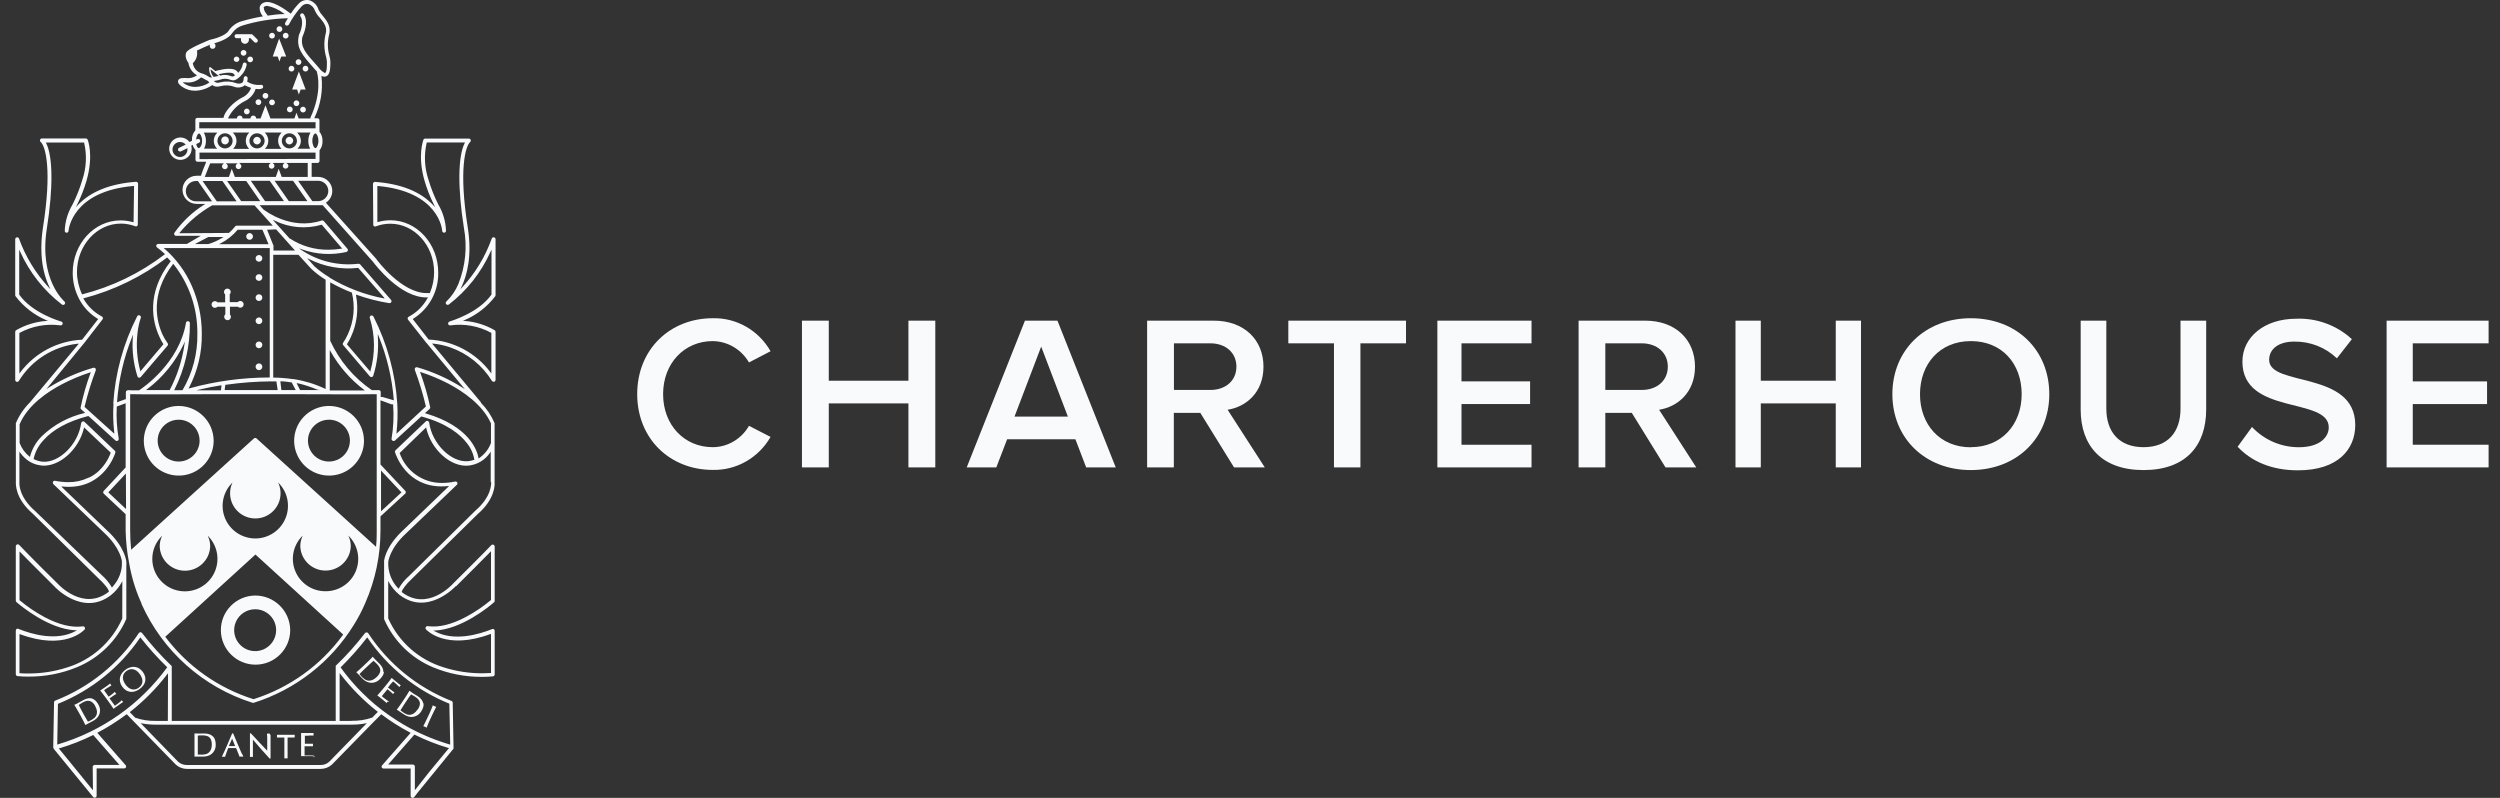 <svg width="141" height="45" viewBox="0 0 141 45" fill="none" xmlns="http://www.w3.org/2000/svg">
<rect x="0" y="0" width="141" height="45" fill="#333333" stroke="none"/>
<g clip-path="url(#clip0_31_19227)">
<path d="M35.938 22.231C35.938 19.686 37.801 17.948 40.2 17.948C41.537 17.915 42.785 18.628 43.46 19.809L42.243 20.442C41.813 19.705 41.039 19.249 40.2 19.238C38.592 19.238 37.399 20.493 37.399 22.231C37.399 23.97 38.592 25.221 40.2 25.221C41.041 25.217 41.817 24.759 42.243 24.017L43.46 24.642C42.783 25.821 41.536 26.533 40.2 26.503C37.801 26.503 35.938 24.765 35.938 22.223" fill="#F8FAFC"/>
<path d="M51.235 26.361V22.752H46.743V26.361H45.23V18.085H46.743V21.473H51.235V18.085H52.751V26.361H51.235Z" fill="#F8FAFC"/>
<path d="M58.723 19.549L57.218 23.497H60.229L58.723 19.549ZM61.261 26.363L60.652 24.773H56.803L56.191 26.363H54.522L57.807 18.085H59.64L62.928 26.363H61.261Z" fill="#F8FAFC"/>
<path d="M69.734 20.68C69.734 19.885 69.118 19.364 68.268 19.364H66.21V21.993H68.268C69.118 21.993 69.734 21.473 69.734 20.68ZM69.601 26.363L67.696 23.284H66.204V26.363H64.698V18.085H68.456C70.153 18.085 71.26 19.151 71.26 20.68C71.26 22.156 70.257 22.951 69.237 23.11L71.335 26.363H69.601Z" fill="#F8FAFC"/>
<path d="M75.236 26.361V19.364H72.662V18.085H79.299V19.364H76.728V26.361H75.236Z" fill="#F8FAFC"/>
<path d="M81.068 26.361V18.085H86.378V19.364H82.428V21.509H86.297V22.788H82.428V25.084H86.378V26.361H81.068Z" fill="#F8FAFC"/>
<path d="M94.065 20.68C94.065 19.885 93.446 19.364 92.599 19.364H90.54V21.993H92.599C93.446 21.993 94.065 21.473 94.065 20.68ZM93.935 26.363L92.032 23.284H90.54V26.363H89.033V18.085H92.793C94.49 18.085 95.598 19.151 95.598 20.68C95.598 22.156 94.594 22.951 93.573 23.11L95.67 26.363H93.935Z" fill="#F8FAFC"/>
<path d="M103.537 26.361V22.752H99.309V26.361H97.882V18.085H99.309V21.473H103.537V18.085H104.961V26.361H103.537Z" fill="#F8FAFC"/>
<path d="M111.155 17.948C108.559 17.948 106.73 19.762 106.73 22.231C106.73 24.701 108.559 26.512 111.155 26.512C113.751 26.512 115.58 24.701 115.58 22.231C115.58 19.762 113.765 17.948 111.155 17.948ZM111.155 25.227C109.405 25.227 108.288 23.936 108.288 22.237C108.288 20.537 109.39 19.238 111.155 19.238C112.92 19.238 114.022 20.518 114.022 22.231C114.022 23.945 112.89 25.221 111.155 25.221V25.227Z" fill="#F8FAFC"/>
<path d="M117.35 23.099V18.085H118.797V23.049C118.797 24.364 119.523 25.221 120.896 25.221C122.27 25.221 122.981 24.364 122.981 23.049V18.085H124.429V23.088C124.429 25.146 123.265 26.512 120.896 26.512C118.527 26.512 117.35 25.134 117.35 23.099Z" fill="#F8FAFC"/>
<path d="M126.199 25.202L127.012 24.082C127.695 24.811 128.652 25.225 129.654 25.224C130.855 25.224 131.342 24.639 131.342 24.104C131.342 22.368 126.472 23.446 126.472 20.395C126.472 19.031 127.688 17.976 129.513 17.976C130.67 17.931 131.796 18.346 132.645 19.129L131.801 20.21C131.154 19.589 130.285 19.25 129.387 19.266C128.523 19.266 127.98 19.675 127.98 20.297C127.98 21.834 132.836 20.879 132.836 23.97C132.836 25.347 131.86 26.526 129.606 26.526C128.067 26.526 126.953 25.991 126.216 25.21" fill="#F8FAFC"/>
<path d="M134.605 18.085V26.361H140.357V25.084H136.08V22.788H140.27V21.509H136.08V19.364H140.357V18.085H134.605Z" fill="#F8FAFC"/>
<path d="M12.695 8.144C12.638 8.145 12.583 8.123 12.543 8.083C12.502 8.044 12.48 7.989 12.48 7.933C12.47 7.851 12.509 7.771 12.579 7.727C12.649 7.683 12.738 7.683 12.808 7.727C12.878 7.771 12.916 7.851 12.907 7.933C12.907 8.05 12.812 8.144 12.695 8.144ZM14.496 8.144C14.379 8.144 14.284 8.05 14.284 7.933C14.284 7.815 14.379 7.72 14.496 7.718C14.614 7.72 14.71 7.815 14.711 7.933C14.71 8.05 14.614 8.144 14.496 8.144ZM16.32 8.144C16.203 8.144 16.108 8.05 16.108 7.933C16.108 7.815 16.203 7.72 16.32 7.718C16.438 7.72 16.534 7.815 16.535 7.933C16.534 8.05 16.438 8.144 16.32 8.144ZM15.574 35.537C15.577 36.016 15.289 36.448 14.847 36.633C14.404 36.817 13.893 36.717 13.554 36.379C13.214 36.041 13.113 35.532 13.296 35.09C13.48 34.649 13.913 34.361 14.393 34.362C15.044 34.362 15.573 34.888 15.574 35.537ZM14.393 33.588C13.316 33.599 12.45 34.476 12.457 35.55C12.465 36.624 13.342 37.49 14.419 37.487C15.496 37.483 16.368 36.611 16.368 35.537C16.357 34.458 15.476 33.588 14.393 33.588ZM12.256 17.299H12.709V17.727C12.667 17.763 12.644 17.815 12.645 17.869C12.645 17.974 12.73 18.059 12.835 18.059C12.939 18.059 13.024 17.974 13.024 17.869C13.025 17.819 13.004 17.771 12.969 17.736V17.299H13.415C13.451 17.334 13.499 17.355 13.55 17.354C13.638 17.355 13.715 17.296 13.736 17.21C13.757 17.125 13.717 17.037 13.638 16.996C13.56 16.956 13.464 16.975 13.407 17.042H12.957V16.6C12.993 16.564 13.013 16.516 13.013 16.466C13.013 16.379 12.954 16.303 12.869 16.282C12.784 16.261 12.695 16.301 12.655 16.378C12.614 16.455 12.632 16.55 12.698 16.608V17.051H12.265C12.229 17.009 12.177 16.984 12.122 16.984C12.017 16.984 11.932 17.069 11.932 17.173C11.932 17.278 12.017 17.363 12.122 17.363C12.173 17.362 12.222 17.342 12.259 17.307L12.256 17.299ZM14.605 20.496C14.5 20.496 14.415 20.581 14.415 20.685C14.415 20.79 14.5 20.875 14.605 20.875C14.71 20.875 14.795 20.79 14.795 20.685C14.795 20.635 14.775 20.587 14.739 20.551C14.704 20.516 14.656 20.496 14.605 20.496ZM14.605 19.262C14.5 19.262 14.415 19.347 14.415 19.451C14.415 19.556 14.5 19.641 14.605 19.641C14.71 19.641 14.795 19.556 14.795 19.451C14.796 19.401 14.776 19.352 14.74 19.317C14.705 19.281 14.656 19.261 14.605 19.262ZM14.605 17.903C14.5 17.903 14.415 17.988 14.415 18.092C14.415 18.197 14.5 18.282 14.605 18.282C14.71 18.282 14.795 18.197 14.795 18.092C14.796 18.042 14.776 17.993 14.74 17.958C14.705 17.922 14.656 17.902 14.605 17.903ZM14.605 16.597C14.5 16.597 14.415 16.682 14.415 16.786C14.415 16.891 14.5 16.976 14.605 16.976C14.71 16.976 14.795 16.891 14.795 16.786C14.796 16.736 14.776 16.687 14.74 16.651C14.705 16.616 14.656 16.596 14.605 16.597ZM14.605 15.463C14.5 15.463 14.415 15.548 14.415 15.653C14.415 15.757 14.5 15.842 14.605 15.842C14.71 15.842 14.795 15.757 14.795 15.653C14.796 15.602 14.776 15.554 14.74 15.518C14.705 15.482 14.656 15.463 14.605 15.463ZM14.077 13.146C13.973 13.146 13.887 13.231 13.887 13.336C13.887 13.44 13.973 13.525 14.077 13.525C14.182 13.525 14.267 13.44 14.267 13.336C14.267 13.231 14.182 13.146 14.077 13.146ZM14.605 14.383C14.5 14.383 14.415 14.467 14.415 14.572C14.415 14.677 14.5 14.761 14.605 14.761C14.71 14.761 14.795 14.677 14.795 14.572C14.796 14.522 14.776 14.473 14.74 14.437C14.705 14.402 14.656 14.382 14.605 14.383ZM19.736 24.849C19.737 25.326 19.449 25.758 19.007 25.942C18.564 26.125 18.055 26.025 17.715 25.687C17.376 25.35 17.274 24.842 17.457 24.4C17.641 23.959 18.073 23.671 18.552 23.671C18.865 23.67 19.166 23.793 19.388 24.014C19.61 24.234 19.735 24.534 19.736 24.846V24.849ZM18.552 22.896C17.755 22.9 17.039 23.382 16.737 24.117C16.436 24.853 16.609 25.697 17.176 26.256C17.742 26.815 18.591 26.978 19.325 26.669C20.06 26.36 20.535 25.64 20.529 24.846C20.518 23.765 19.636 22.895 18.552 22.896ZM11.259 24.846C11.261 25.324 10.974 25.756 10.532 25.941C10.09 26.125 9.579 26.026 9.24 25.688C8.9 25.351 8.797 24.843 8.98 24.401C9.163 23.959 9.595 23.671 10.075 23.671C10.726 23.671 11.255 24.196 11.256 24.846H11.259ZM10.075 22.896C9.278 22.899 8.561 23.38 8.258 24.116C7.956 24.851 8.129 25.696 8.695 26.255C9.262 26.814 10.11 26.978 10.845 26.669C11.58 26.361 12.055 25.641 12.05 24.846C12.037 23.767 11.157 22.898 10.075 22.896ZM16.837 3.34C16.747 3.34 16.675 3.413 16.675 3.502C16.675 3.591 16.747 3.663 16.837 3.663C16.926 3.663 16.999 3.591 16.999 3.502C16.999 3.413 16.926 3.34 16.837 3.34ZM17.208 3.711C17.128 3.721 17.068 3.79 17.068 3.871C17.068 3.952 17.128 4.02 17.208 4.031C17.271 4.039 17.332 4.011 17.366 3.958C17.4 3.905 17.4 3.837 17.366 3.784C17.332 3.731 17.271 3.703 17.208 3.711ZM16.477 5.05H16.756L16.854 5.329L16.96 5.05H17.239L16.856 4.037L16.477 5.05ZM16.44 3.711C16.351 3.711 16.278 3.783 16.278 3.872C16.278 3.961 16.351 4.034 16.44 4.034C16.53 4.034 16.602 3.961 16.602 3.872C16.602 3.783 16.53 3.711 16.44 3.711ZM16.72 5.66C16.654 5.66 16.595 5.7 16.57 5.761C16.545 5.821 16.559 5.891 16.606 5.937C16.653 5.983 16.723 5.996 16.784 5.97C16.844 5.944 16.883 5.885 16.882 5.819C16.88 5.731 16.808 5.66 16.72 5.66ZM14.971 5.242C14.882 5.242 14.809 5.315 14.809 5.404C14.809 5.493 14.882 5.566 14.971 5.566C15.061 5.566 15.133 5.493 15.133 5.404C15.133 5.315 15.061 5.242 14.971 5.242ZM15.343 5.613C15.253 5.613 15.181 5.685 15.181 5.774C15.181 5.864 15.253 5.936 15.343 5.936C15.432 5.936 15.505 5.864 15.505 5.774C15.505 5.685 15.432 5.613 15.343 5.613ZM16.113 1.85C16.048 1.85 15.989 1.89 15.964 1.951C15.939 2.011 15.953 2.081 16 2.127C16.047 2.173 16.117 2.186 16.177 2.16C16.238 2.134 16.277 2.075 16.276 2.009C16.274 1.921 16.202 1.85 16.113 1.85ZM15.739 1.48C15.659 1.491 15.598 1.559 15.598 1.64C15.598 1.721 15.659 1.79 15.739 1.8C15.802 1.808 15.863 1.78 15.897 1.727C15.931 1.674 15.931 1.606 15.897 1.553C15.863 1.5 15.802 1.472 15.739 1.48ZM15.343 1.85C15.277 1.85 15.218 1.89 15.193 1.951C15.168 2.011 15.182 2.081 15.229 2.127C15.276 2.173 15.346 2.186 15.407 2.16C15.467 2.134 15.506 2.075 15.505 2.009C15.503 1.921 15.431 1.85 15.343 1.85ZM14.575 5.602C14.485 5.602 14.412 5.674 14.412 5.763C14.412 5.852 14.485 5.925 14.575 5.925C14.664 5.925 14.736 5.852 14.736 5.763C14.736 5.674 14.664 5.602 14.575 5.602ZM15.382 3.19H15.661L15.759 3.468L15.862 3.19H16.141L15.742 2.176L15.382 3.19ZM13.34 3.19C13.252 3.191 13.181 3.263 13.181 3.351C13.191 3.432 13.26 3.492 13.341 3.492C13.423 3.492 13.491 3.432 13.502 3.351C13.502 3.262 13.43 3.19 13.34 3.19ZM13.737 2.82C13.647 2.82 13.575 2.892 13.575 2.981C13.575 3.07 13.647 3.143 13.737 3.143C13.826 3.143 13.899 3.07 13.899 2.981C13.899 2.892 13.826 2.82 13.737 2.82ZM14.111 3.19C14.021 3.19 13.949 3.262 13.949 3.351C13.949 3.441 14.021 3.513 14.111 3.513C14.2 3.513 14.273 3.441 14.273 3.351C14.273 3.262 14.2 3.19 14.111 3.19ZM13.362 1.928C13.318 1.921 13.273 1.941 13.248 1.979C13.224 2.017 13.224 2.065 13.248 2.103C13.273 2.141 13.318 2.161 13.362 2.154H13.591V2.187C13.589 2.208 13.589 2.228 13.591 2.249C13.591 2.372 13.691 2.471 13.815 2.471C13.938 2.471 14.038 2.372 14.038 2.249C14.041 2.228 14.041 2.208 14.038 2.187V2.154H14.122L14.345 2.377C14.368 2.396 14.397 2.407 14.427 2.407C14.456 2.408 14.485 2.397 14.508 2.377C14.529 2.355 14.541 2.326 14.541 2.296C14.541 2.266 14.529 2.237 14.508 2.215L14.251 1.962C14.23 1.94 14.2 1.927 14.169 1.928H13.362ZM24.074 41.018V41.035H24.057C24.005 41.005 23.951 40.98 23.895 40.96H23.878V40.946C23.912 40.876 23.948 40.807 23.984 40.737C24.021 40.667 24.054 40.595 24.088 40.52L24.222 40.241L24.317 40.021C24.347 39.949 24.375 39.874 24.406 39.798V39.782H24.42L24.459 39.807C24.483 39.823 24.509 39.835 24.537 39.843L24.582 39.857H24.599V39.874L24.49 40.088C24.456 40.158 24.42 40.23 24.386 40.305L24.255 40.584C24.222 40.659 24.188 40.731 24.157 40.804C24.127 40.876 24.099 40.951 24.071 41.021L24.074 41.018ZM23.546 40.018C23.493 40.104 23.424 40.178 23.342 40.236C23.28 40.277 23.209 40.303 23.135 40.314C23.069 40.321 23.002 40.312 22.94 40.289C22.838 40.246 22.744 40.189 22.66 40.119C22.635 40.101 22.61 40.081 22.588 40.06C22.652 39.952 22.719 39.843 22.792 39.734L22.968 39.47L23.079 39.306C23.113 39.255 23.149 39.208 23.183 39.166L23.286 39.219L23.42 39.3C23.479 39.339 23.533 39.383 23.582 39.434C23.623 39.479 23.653 39.532 23.671 39.59C23.688 39.652 23.688 39.717 23.671 39.779C23.65 39.865 23.612 39.946 23.56 40.018H23.546ZM23.87 39.67C23.855 39.593 23.822 39.521 23.775 39.459C23.715 39.381 23.642 39.315 23.56 39.264L23.44 39.191C23.358 39.145 23.28 39.094 23.205 39.038L23.09 38.957L22.968 39.163C22.926 39.23 22.884 39.297 22.836 39.367L22.66 39.631C22.616 39.701 22.568 39.768 22.523 39.829C22.479 39.89 22.431 39.957 22.384 40.018V40.032L22.49 40.096L22.593 40.166L22.697 40.236L22.8 40.305C22.866 40.349 22.939 40.383 23.015 40.406C23.096 40.432 23.181 40.443 23.266 40.436C23.356 40.426 23.443 40.398 23.521 40.353C23.616 40.296 23.696 40.218 23.755 40.124C23.805 40.051 23.844 39.97 23.87 39.885C23.892 39.812 23.898 39.735 23.887 39.659L23.87 39.67ZM21.864 39.567L21.845 39.59C21.835 39.601 21.827 39.613 21.82 39.626V39.645H21.803L21.677 39.539L21.415 39.325L21.281 39.222L21.44 39.044L21.596 38.86L21.797 38.615L21.948 38.425L22.091 38.233L22.216 38.342C22.297 38.411 22.387 38.487 22.473 38.551L22.605 38.651H22.621H22.607C22.593 38.662 22.58 38.674 22.568 38.687L22.538 38.732V38.748H22.523L22.445 38.673L22.367 38.601L22.28 38.52L22.172 38.431L22.105 38.503L22.023 38.595C21.996 38.634 21.965 38.67 21.937 38.707C21.909 38.743 21.895 38.76 21.881 38.776L21.984 38.857L22.079 38.929L22.16 38.988L22.23 39.038H22.247V39.052L22.208 39.091C22.196 39.105 22.186 39.12 22.177 39.136V39.152L22.096 39.074L21.998 38.991L21.906 38.913L21.848 38.865V38.882L21.817 38.918L21.7 39.06L21.588 39.197L21.535 39.267L21.624 39.339L21.733 39.425L21.836 39.5L21.926 39.553H21.948L21.929 39.567L21.909 39.584L21.864 39.567ZM21.236 38.191C21.165 38.263 21.08 38.319 20.987 38.359C20.918 38.384 20.843 38.395 20.77 38.389C20.702 38.382 20.638 38.358 20.582 38.32C20.488 38.257 20.404 38.18 20.334 38.091C20.313 38.068 20.295 38.042 20.278 38.016C20.364 37.924 20.454 37.832 20.557 37.738L20.789 37.52L20.934 37.384L21.066 37.27C21.097 37.294 21.127 37.32 21.155 37.348C21.194 37.382 21.232 37.418 21.267 37.456C21.316 37.505 21.359 37.561 21.395 37.621C21.427 37.673 21.445 37.732 21.448 37.793C21.45 37.858 21.435 37.922 21.406 37.98C21.365 38.057 21.31 38.127 21.244 38.186L21.236 38.191ZM21.621 37.907C21.625 37.829 21.61 37.75 21.577 37.679C21.536 37.591 21.48 37.511 21.412 37.442C21.381 37.409 21.345 37.376 21.311 37.345C21.243 37.282 21.177 37.215 21.116 37.144L21.024 37.038L20.856 37.211C20.803 37.267 20.744 37.323 20.686 37.378L20.454 37.598L20.275 37.763L20.096 37.916C20.127 37.944 20.158 37.971 20.186 38.002L20.272 38.091L20.356 38.183L20.443 38.275C20.497 38.331 20.559 38.38 20.627 38.42C20.699 38.464 20.78 38.492 20.864 38.503C20.958 38.518 21.054 38.511 21.144 38.481C21.249 38.446 21.345 38.387 21.423 38.309C21.488 38.248 21.543 38.179 21.588 38.102C21.628 38.037 21.651 37.962 21.655 37.885L21.621 37.907ZM7.818 38.793C7.763 38.83 7.701 38.859 7.637 38.877C7.573 38.891 7.507 38.891 7.444 38.877C7.375 38.861 7.311 38.832 7.254 38.79C7.183 38.737 7.122 38.672 7.072 38.598C7.019 38.527 6.978 38.447 6.952 38.361C6.931 38.294 6.925 38.222 6.936 38.153C6.944 38.09 6.967 38.029 7.003 37.977C7.043 37.923 7.091 37.875 7.145 37.835C7.201 37.797 7.264 37.769 7.329 37.752C7.392 37.736 7.457 37.736 7.519 37.752C7.588 37.767 7.653 37.796 7.709 37.838C7.851 37.947 7.957 38.096 8.011 38.267C8.032 38.334 8.039 38.405 8.03 38.476C8.02 38.538 7.996 38.598 7.961 38.651C7.921 38.706 7.873 38.754 7.818 38.793ZM7.857 37.704C7.784 37.657 7.701 37.627 7.614 37.615C7.526 37.603 7.437 37.61 7.352 37.635C7.257 37.661 7.168 37.705 7.089 37.763C7.009 37.818 6.938 37.885 6.88 37.963C6.828 38.034 6.791 38.114 6.771 38.2C6.751 38.285 6.751 38.374 6.771 38.459C6.792 38.554 6.833 38.644 6.891 38.723C6.948 38.804 7.019 38.874 7.1 38.929C7.174 38.976 7.257 39.006 7.343 39.019C7.431 39.031 7.521 39.023 7.606 38.996C7.699 38.967 7.786 38.924 7.866 38.868C7.946 38.813 8.017 38.745 8.075 38.668C8.129 38.599 8.167 38.519 8.187 38.434C8.205 38.348 8.205 38.26 8.187 38.175C8.164 38.079 8.122 37.989 8.064 37.91C8.008 37.829 7.937 37.759 7.854 37.704H7.857ZM6.902 39.534C6.906 39.542 6.911 39.549 6.916 39.556L6.947 39.59L6.81 39.684L6.531 39.882L6.396 39.982V39.968C6.352 39.901 6.307 39.837 6.265 39.771C6.223 39.704 6.176 39.64 6.126 39.576L5.938 39.317C5.891 39.25 5.841 39.186 5.793 39.124L5.645 38.938H5.659L5.799 38.846C5.888 38.788 5.983 38.718 6.078 38.654L6.209 38.551H6.223V38.568C6.23 38.584 6.238 38.6 6.248 38.615C6.259 38.629 6.271 38.642 6.285 38.654V38.668H6.268L6.176 38.726L6.086 38.782L5.986 38.846L5.869 38.927L5.924 39.008C5.944 39.038 5.966 39.072 5.994 39.108L6.078 39.222L6.131 39.294L6.237 39.216L6.332 39.144L6.408 39.08C6.431 39.063 6.454 39.044 6.475 39.024H6.489V39.041L6.517 39.088C6.527 39.103 6.539 39.116 6.553 39.127L6.567 39.141H6.55L6.455 39.2L6.346 39.272L6.248 39.342L6.187 39.383C6.188 39.39 6.188 39.397 6.187 39.403L6.215 39.442L6.324 39.59L6.427 39.732L6.48 39.804L6.575 39.734L6.687 39.651L6.788 39.57C6.814 39.548 6.839 39.525 6.863 39.5L6.88 39.481V39.503C6.879 39.512 6.879 39.52 6.88 39.528L6.902 39.534ZM5.371 39.832C5.423 39.917 5.456 40.012 5.469 40.11C5.476 40.184 5.467 40.258 5.441 40.328C5.415 40.389 5.376 40.444 5.327 40.489C5.242 40.56 5.148 40.619 5.047 40.665L4.958 40.701C4.894 40.595 4.827 40.483 4.765 40.369L4.612 40.091L4.52 39.915C4.494 39.86 4.467 39.81 4.444 39.759C4.472 39.737 4.506 39.718 4.542 39.693L4.676 39.615C4.738 39.58 4.803 39.553 4.872 39.534C4.93 39.52 4.991 39.52 5.05 39.534C5.113 39.551 5.171 39.581 5.221 39.623C5.287 39.683 5.341 39.755 5.38 39.835L5.371 39.832ZM5.215 39.4C5.141 39.375 5.061 39.369 4.983 39.383C4.885 39.399 4.79 39.432 4.704 39.481L4.581 39.551C4.502 39.599 4.421 39.644 4.338 39.684L4.21 39.745H4.196V39.759C4.237 39.829 4.279 39.896 4.318 39.965C4.358 40.035 4.399 40.102 4.439 40.174L4.592 40.453L4.704 40.667L4.807 40.876V40.89H4.821L4.93 40.829L5.039 40.77L5.151 40.712C5.188 40.695 5.225 40.675 5.26 40.653C5.33 40.617 5.394 40.57 5.45 40.514C5.58 40.393 5.651 40.221 5.642 40.044C5.635 39.934 5.602 39.827 5.547 39.732C5.505 39.654 5.452 39.583 5.391 39.52C5.336 39.465 5.269 39.424 5.196 39.4H5.215ZM17.764 42.625V42.645H17.745H17.577H17.169H16.999H16.982V42.628V42.394C16.982 42.316 16.982 42.235 16.982 42.154V41.834C16.982 41.754 16.982 41.673 16.982 41.595V41.358V41.341H16.999H17.166C17.277 41.347 17.388 41.347 17.499 41.341H17.664H17.683V41.358C17.681 41.376 17.681 41.393 17.683 41.411C17.68 41.428 17.68 41.446 17.683 41.464V41.483H17.664H17.555H17.451L17.337 41.495H17.194C17.194 41.528 17.194 41.561 17.194 41.592C17.194 41.623 17.194 41.67 17.194 41.715C17.194 41.759 17.194 41.809 17.194 41.856V41.946H17.326H17.446H17.546H17.633H17.652V41.962C17.651 41.981 17.651 41.999 17.652 42.018C17.651 42.036 17.651 42.053 17.652 42.071V42.09H17.616H17.502H17.373H17.178V42.113C17.176 42.129 17.176 42.146 17.178 42.163V42.344C17.178 42.416 17.178 42.475 17.178 42.519V42.608H17.435C17.479 42.608 17.521 42.608 17.563 42.608H17.666H17.689V42.631C17.689 42.631 17.689 42.648 17.689 42.656V42.684C17.687 42.699 17.687 42.713 17.689 42.728L17.764 42.625ZM16.611 41.572V41.595H16.588H16.502H16.398H16.292H16.22C16.22 41.717 16.22 41.843 16.22 41.965V42.283C16.22 42.363 16.22 42.447 16.22 42.525C16.22 42.603 16.22 42.681 16.22 42.756V42.773C16.159 42.767 16.099 42.767 16.038 42.773V42.756V42.525C16.038 42.444 16.038 42.363 16.038 42.283V41.965C16.038 41.843 16.038 41.717 16.038 41.595H15.94H15.834H15.731H15.644H15.622V41.572C15.624 41.554 15.624 41.535 15.622 41.517C15.624 41.499 15.624 41.481 15.622 41.464V41.444H15.639H15.882C16.032 41.444 16.208 41.444 16.362 41.444H16.602H16.622V41.464C16.62 41.482 16.62 41.501 16.622 41.52C16.62 41.537 16.62 41.555 16.622 41.572H16.611ZM15.239 41.444H15.259V41.467C15.259 41.495 15.259 41.533 15.259 41.589C15.259 41.645 15.259 41.701 15.259 41.762V41.943C15.259 42.001 15.259 42.051 15.259 42.085V42.327V42.606V42.784H15.209C15.066 42.62 14.912 42.45 14.751 42.277L14.264 41.715C14.264 41.742 14.264 41.779 14.264 41.818C14.264 41.856 14.264 41.951 14.264 42.054C14.264 42.082 14.264 42.113 14.264 42.152V42.272C14.264 42.313 14.264 42.355 14.264 42.4C14.264 42.444 14.264 42.483 14.264 42.519C14.264 42.556 14.264 42.589 14.264 42.617C14.264 42.645 14.264 42.661 14.264 42.672V42.692H14.245C14.202 42.686 14.159 42.686 14.117 42.692H14.097V42.672C14.097 42.672 14.097 42.636 14.097 42.606C14.097 42.575 14.097 42.531 14.097 42.486C14.097 42.441 14.097 42.389 14.097 42.336C14.097 42.283 14.097 42.227 14.097 42.171C14.097 42.115 14.097 42.063 14.097 42.013C14.097 41.962 14.097 41.915 14.097 41.873C14.097 41.754 14.097 41.653 14.097 41.567C14.097 41.481 14.097 41.419 14.097 41.377V41.361H14.15L14.396 41.623L14.653 41.901L14.896 42.157C14.96 42.227 15.019 42.288 15.072 42.338V42.121C15.072 41.996 15.072 41.868 15.072 41.742C15.072 41.617 15.072 41.503 15.058 41.397V41.377H15.102H15.161H15.217L15.239 41.444ZM13.262 42.077H12.91L13.091 41.659L13.262 42.077ZM13.65 42.531C13.625 42.475 13.597 42.408 13.563 42.336L13.463 42.102L13.354 41.848C13.318 41.762 13.281 41.678 13.248 41.595C13.214 41.511 13.181 41.433 13.15 41.364H13.094C12.999 41.581 12.902 41.801 12.815 42.015C12.728 42.23 12.622 42.444 12.522 42.659V42.684H12.547C12.591 42.678 12.636 42.678 12.681 42.684H12.695C12.712 42.628 12.734 42.556 12.767 42.469C12.801 42.383 12.835 42.294 12.871 42.191H13.315L13.365 42.31L13.418 42.444C13.439 42.489 13.455 42.531 13.469 42.569C13.485 42.611 13.496 42.645 13.505 42.672H13.552H13.653H13.7H13.728L13.714 42.648C13.714 42.62 13.678 42.575 13.653 42.519L13.65 42.531ZM11.946 41.996C11.948 42.091 11.931 42.186 11.896 42.274C11.867 42.343 11.823 42.404 11.768 42.453C11.716 42.495 11.654 42.525 11.589 42.539C11.478 42.563 11.364 42.57 11.251 42.558H11.156C11.156 42.433 11.156 42.305 11.156 42.177V41.859C11.156 41.792 11.156 41.728 11.156 41.662C11.156 41.595 11.156 41.542 11.156 41.489L11.276 41.475H11.43C11.5 41.474 11.571 41.483 11.639 41.5C11.698 41.513 11.754 41.54 11.801 41.578C11.849 41.621 11.886 41.676 11.907 41.737C11.935 41.821 11.949 41.91 11.946 41.999V41.996ZM12.011 41.539C11.956 41.481 11.888 41.438 11.812 41.414C11.723 41.382 11.628 41.367 11.533 41.369H11.39C11.297 41.375 11.204 41.375 11.111 41.369H10.969V41.386C10.969 41.467 10.969 41.547 10.969 41.625C10.969 41.703 10.969 41.781 10.969 41.865V42.182C10.969 42.263 10.969 42.347 10.969 42.425C10.969 42.503 10.969 42.581 10.969 42.656V42.672H11.094H11.471C11.551 42.672 11.63 42.661 11.706 42.639C11.788 42.616 11.865 42.578 11.932 42.525C12.002 42.468 12.06 42.397 12.1 42.316C12.147 42.217 12.17 42.108 12.167 41.999C12.169 41.91 12.156 41.822 12.131 41.737C12.11 41.663 12.072 41.595 12.019 41.539H12.011ZM25.275 18.265C25.279 18.293 25.295 18.317 25.318 18.334C25.341 18.35 25.37 18.356 25.398 18.351C26.195 18.241 27.007 18.39 27.713 18.775V21.061L27.671 21.008C26.845 19.898 25.562 19.216 24.177 19.151L23.28 17.995L23.303 17.978C24.199 17.419 24.736 16.431 24.716 15.377C24.716 13.748 23.507 12.422 22.021 12.422C21.783 12.422 21.546 12.456 21.317 12.522H21.283V12.503V10.489H21.308C24.738 10.799 24.939 12.932 24.939 13.021C24.942 13.079 24.99 13.124 25.048 13.124C25.077 13.123 25.105 13.111 25.125 13.09C25.145 13.069 25.155 13.041 25.154 13.012C25.136 12.493 24.988 11.987 24.724 11.539C24.495 11.089 24.308 10.618 24.166 10.133C23.94 9.462 23.905 8.742 24.065 8.053V8.036H26.224L26.207 8.072C25.825 8.827 25.808 10.617 26.166 12.862C26.362 13.921 26.253 15.014 25.853 16.015C25.698 16.386 25.469 16.721 25.18 17.001C25.157 17.019 25.142 17.045 25.139 17.074C25.136 17.102 25.145 17.131 25.163 17.154C25.201 17.2 25.268 17.209 25.317 17.173C26.338 16.387 27.147 15.36 27.671 14.185L27.721 14.079V16.611C26.99 17.655 25.437 18.101 25.356 18.134C25.3 18.151 25.266 18.208 25.277 18.265H25.275ZM26.219 21.95L26.079 21.86C25.287 21.36 24.427 20.973 23.526 20.713C23.486 20.703 23.444 20.716 23.417 20.746C23.389 20.776 23.381 20.82 23.395 20.858C23.646 21.533 23.855 22.223 24.021 22.924L22.364 24.459V24.392C22.424 23.85 22.438 23.304 22.406 22.76C22.296 21.05 21.839 19.381 21.063 17.853C21.035 17.8 20.972 17.777 20.918 17.8C20.862 17.823 20.836 17.887 20.859 17.942C21.158 18.91 21.169 19.944 20.892 20.919V20.966L19.571 19.424V19.407C19.658 19.272 19.735 19.13 19.8 18.983C20.135 18.257 20.233 17.443 20.08 16.658V16.616L20.122 16.63C20.717 16.841 21.33 16.997 21.954 17.098H21.971C22.014 17.098 22.053 17.072 22.071 17.033C22.089 16.993 22.082 16.947 22.054 16.914L20.314 14.912C20.287 14.884 20.247 14.87 20.208 14.876C19.089 15.007 17.959 14.738 17.021 14.115L16.856 14.001L17.046 14.071C17.848 14.353 18.713 14.401 19.541 14.21C19.577 14.199 19.607 14.171 19.619 14.135C19.63 14.099 19.622 14.06 19.596 14.032L18.264 12.47C18.234 12.436 18.187 12.423 18.144 12.436C16.412 13.021 14.915 11.857 14.901 11.843L14.873 11.829L14.642 11.573H18.2L21.032 14.759C21.186 14.965 22.574 16.775 24.049 16.775H24.135L24.113 16.814C23.871 17.262 23.5 17.628 23.049 17.864C23.019 17.879 22.998 17.907 22.993 17.939C22.985 17.97 22.992 18.003 23.012 18.028L24.04 19.329L24.06 19.348L26.219 21.95ZM27.691 23.924V24.985C27.562 25.334 27.327 25.633 27.017 25.84L26.987 25.86V25.823C26.914 25.42 26.481 24.044 24.009 23.317L23.965 23.303L24.227 23.066C24.255 23.042 24.269 23.005 24.264 22.969C24.124 22.306 23.938 21.655 23.705 21.019L23.688 20.972L23.738 20.989C24.27 21.162 24.786 21.378 25.283 21.635C26.121 22.078 27.238 22.832 27.702 23.907L27.691 23.924ZM27.702 27.194C27.702 27.277 27.738 28.004 26.811 28.801L23.079 32.477C22.848 32.676 22.652 32.912 22.498 33.176L22.482 33.209L22.456 33.181C22.073 32.781 21.871 32.241 21.898 31.689C21.898 31.689 21.973 30.939 22.889 30.096L25.763 27.347C25.802 27.314 25.812 27.258 25.788 27.213C25.764 27.169 25.712 27.147 25.663 27.16C25.419 27.211 25.171 27.237 24.923 27.238C23.847 27.246 22.887 26.566 22.54 25.55L24.04 24.099V24.141C24.319 25.367 25.437 26.369 26.439 26.258C26.924 26.206 27.361 25.943 27.632 25.539L27.677 25.475V27.199L27.702 27.194ZM25.721 33.07L25.842 32.947L25.892 32.897C26.274 32.516 27.171 31.625 27.649 31.134L27.693 31.09V33.839C27.261 34.201 26.793 34.518 26.297 34.785C25.479 35.223 24.75 35.401 24.127 35.315C24.08 35.308 24.034 35.331 24.012 35.373C23.989 35.415 23.996 35.467 24.029 35.501C24.074 35.549 25.146 36.693 27.66 35.76H27.693V37.958H27.671C27.517 37.958 27.358 37.974 27.191 37.974C26.461 37.975 25.735 37.863 25.04 37.643C23.637 37.221 22.489 36.21 21.895 34.875V32.764L21.942 32.85C22.09 33.114 22.286 33.349 22.521 33.541C24.113 34.772 25.691 33.078 25.705 33.059L25.721 33.07ZM21.577 22.392C21.554 22.385 21.53 22.385 21.507 22.392H21.473V22.114C21.474 22.082 21.46 22.051 21.436 22.03C21.412 22.008 21.38 21.998 21.348 22.002C21.3 22.002 21.163 22.002 20.968 22.002C19.949 21.302 19.139 20.34 18.624 19.218V15.923L18.663 15.945C19.043 16.159 19.438 16.345 19.845 16.502C20.04 17.291 19.959 18.123 19.616 18.861C19.544 19.024 19.457 19.179 19.356 19.326C19.325 19.367 19.325 19.424 19.356 19.465L20.859 21.228C20.886 21.259 20.927 21.274 20.968 21.267C21.008 21.258 21.04 21.228 21.052 21.189C21.274 20.484 21.362 19.743 21.311 19.006V18.839L21.37 18.995C21.827 20.127 22.109 21.321 22.208 22.537V22.576L21.577 22.392ZM21.493 26.545L22.644 27.77L21.49 28.837V26.523L21.493 26.545ZM21.247 29.926C21.247 30.204 21.247 30.502 21.211 30.792V30.845L21.174 30.808L14.471 24.729C14.428 24.69 14.363 24.69 14.32 24.729L7.394 31.009V30.962C7.358 30.617 7.341 30.272 7.341 29.926V22.231H7.366C8.095 22.256 10.918 22.231 12.536 22.231C12.551 22.235 12.568 22.235 12.583 22.231H14.117H14.365H15.739C15.746 22.234 15.754 22.234 15.762 22.231C17.856 22.231 20.51 22.253 21.186 22.231H21.247V29.926ZM18.362 33.346C17.625 33.351 16.957 32.915 16.666 32.239C16.375 31.564 16.518 30.781 17.03 30.252L17.072 30.207L17.049 30.265C16.973 30.441 16.935 30.631 16.937 30.823C16.971 31.582 17.598 32.18 18.36 32.18C19.123 32.18 19.75 31.582 19.784 30.823C19.786 30.631 19.748 30.441 19.672 30.265L19.647 30.207L19.691 30.252C20.202 30.781 20.346 31.563 20.056 32.238C19.766 32.913 19.098 33.349 18.362 33.346ZM14.401 29.241C15.185 29.241 15.822 28.608 15.823 27.826C15.825 27.634 15.787 27.445 15.711 27.269L15.686 27.21L15.731 27.258C16.06 27.597 16.243 28.05 16.242 28.522C16.246 29.351 15.694 30.079 14.893 30.302C14.093 30.524 13.242 30.185 12.816 29.474C12.39 28.763 12.493 27.855 13.069 27.258L13.114 27.21L13.089 27.269C13.013 27.445 12.975 27.634 12.977 27.826C12.98 28.608 13.617 29.241 14.401 29.241ZM19.339 35.813C18.09 37.526 16.323 38.794 14.298 39.434C12.315 38.809 10.578 37.582 9.329 35.925V35.908L9.346 35.891L14.407 31.276L14.427 31.293L19.353 35.785L19.339 35.813ZM8.589 31.524C8.589 31.053 8.772 30.599 9.1 30.26L9.145 30.215L9.12 30.274C9.044 30.45 9.006 30.639 9.008 30.831C9.042 31.59 9.669 32.188 10.431 32.188C11.193 32.188 11.82 31.59 11.854 30.831C11.857 30.639 11.819 30.45 11.742 30.274L11.72 30.215L11.762 30.26C12.329 30.857 12.427 31.758 12.002 32.463C11.577 33.168 10.733 33.505 9.938 33.286C9.143 33.067 8.591 32.347 8.589 31.524ZM9.575 22H8.234L8.293 21.955C9.176 21.291 9.883 20.424 10.354 19.426L10.43 19.254L10.402 19.438C10.272 20.337 9.989 21.207 9.564 22.011L9.575 22ZM7.223 22.011C7.191 22.007 7.158 22.017 7.134 22.039C7.11 22.06 7.097 22.09 7.098 22.122V22.518H7.064L6.603 22.688V22.649C6.697 21.406 6.979 20.186 7.441 19.028L7.503 18.872L7.489 19.039C7.439 19.777 7.528 20.517 7.751 21.223C7.762 21.262 7.793 21.292 7.832 21.301C7.873 21.309 7.915 21.294 7.941 21.262L9.452 19.493C9.484 19.452 9.484 19.395 9.452 19.354C9.345 19.206 9.251 19.049 9.173 18.883C8.829 18.134 8.447 16.616 9.751 14.903L9.77 14.879L9.79 14.903C10.67 16.013 11.143 17.388 11.131 18.802C11.154 19.928 10.864 21.037 10.293 22.008H9.821L9.84 21.972C10.424 20.808 10.722 19.522 10.709 18.22C10.708 18.164 10.662 18.117 10.606 18.115C10.549 18.111 10.498 18.151 10.488 18.206C10.111 20.468 8.078 21.863 7.84 22.016C7.5 22.016 7.299 22.016 7.24 22L7.223 22.011ZM6.402 22.757C6.367 23.302 6.381 23.849 6.444 24.392V24.459L6.394 24.414L4.768 22.949C4.935 22.249 5.147 21.559 5.402 20.886C5.416 20.847 5.408 20.804 5.38 20.774C5.351 20.744 5.309 20.731 5.268 20.741C4.383 20.995 3.537 21.37 2.754 21.855L2.618 21.944L4.768 19.323L5.782 18.014C5.803 17.99 5.811 17.957 5.804 17.925C5.797 17.892 5.776 17.865 5.746 17.85C5.312 17.622 4.952 17.275 4.71 16.85L4.693 16.822H4.726C6.428 16.376 8.023 15.596 9.419 14.528H9.435L9.452 14.544C9.511 14.603 9.567 14.661 9.614 14.717H9.628V14.734C8.209 16.558 8.617 18.184 8.988 18.989C9.053 19.137 9.13 19.28 9.217 19.415L7.908 20.953V20.905C7.725 20.216 7.673 19.499 7.754 18.791C7.783 18.497 7.846 18.208 7.941 17.928C7.962 17.873 7.935 17.811 7.88 17.789C7.854 17.776 7.825 17.775 7.798 17.784C7.771 17.794 7.749 17.813 7.737 17.839C6.956 19.37 6.497 21.045 6.388 22.76L6.402 22.757ZM4.768 23.295C3.865 23.505 3.035 23.954 2.366 24.595C2.045 24.91 1.814 25.304 1.696 25.737V25.776L1.665 25.751C1.411 25.551 1.218 25.285 1.106 24.982V23.93C1.562 22.852 2.673 22.097 3.528 21.654C4.024 21.397 4.541 21.181 5.073 21.008L5.12 20.991L5.103 21.039C4.87 21.674 4.684 22.326 4.545 22.988C4.537 23.024 4.55 23.062 4.578 23.086L4.81 23.295H4.768ZM2.335 26.258C3.327 26.355 4.447 25.367 4.735 24.141V24.099L4.76 24.122L4.777 24.139L6.246 25.531C6.091 25.962 5.827 26.345 5.48 26.645C5.35 26.755 5.206 26.849 5.053 26.924H5.031L4.966 26.954C4.617 27.118 4.235 27.2 3.849 27.194C3.601 27.193 3.353 27.167 3.109 27.116C3.076 27.108 3.041 27.116 3.014 27.138C3.005 27.145 2.998 27.155 2.995 27.166C2.968 27.213 2.977 27.273 3.017 27.311L5.888 30.062C6.79 30.898 6.871 31.633 6.874 31.639V31.881C6.849 32.277 6.702 32.656 6.455 32.967L6.385 33.053C6.369 33.075 6.349 33.095 6.332 33.114L6.318 33.131L6.302 33.151V33.117C6.147 32.854 5.949 32.618 5.718 32.418L1.975 28.817C1.059 28.021 1.09 27.291 1.095 27.21V25.475L1.12 25.509L1.146 25.545C1.219 25.646 1.302 25.739 1.394 25.823C1.65 26.068 1.982 26.22 2.335 26.252V26.258ZM6.896 34.886C6.303 36.221 5.154 37.232 3.752 37.654C3.055 37.875 2.329 37.987 1.598 37.985C1.433 37.985 1.271 37.985 1.123 37.969H1.098V35.771H1.134C3.648 36.704 4.723 35.56 4.765 35.512C4.797 35.478 4.805 35.428 4.783 35.386C4.762 35.344 4.717 35.32 4.67 35.326C4.048 35.412 3.316 35.234 2.497 34.797C2.001 34.529 1.533 34.211 1.101 33.85V31.101L1.146 31.145C1.394 31.399 1.919 31.931 3.014 33.02L3.07 33.075C3.07 33.092 4.665 34.794 6.257 33.566C6.5 33.373 6.703 33.133 6.852 32.861L6.899 32.775L6.896 34.886ZM1.137 21.008L1.093 21.067V18.78C1.798 18.393 2.61 18.243 3.408 18.351C3.466 18.36 3.521 18.322 3.534 18.265C3.545 18.207 3.509 18.15 3.453 18.134C3.386 18.117 1.822 17.663 1.084 16.616V14.079L1.132 14.185C1.659 15.361 2.47 16.388 3.492 17.176C3.541 17.212 3.61 17.203 3.648 17.157C3.666 17.134 3.675 17.105 3.672 17.076C3.669 17.048 3.654 17.021 3.631 17.003C3.631 16.989 2.182 15.795 2.645 12.865C3 10.62 2.986 8.83 2.604 8.075L2.584 8.039H4.746V8.055C4.907 8.745 4.873 9.465 4.645 10.136C4.504 10.621 4.317 11.092 4.087 11.542C3.821 11.989 3.671 12.496 3.651 13.015C3.651 13.075 3.698 13.124 3.757 13.127C3.815 13.126 3.862 13.081 3.866 13.024C3.866 12.935 4.089 10.796 7.497 10.492H7.561L7.533 12.531H7.503C7.274 12.464 7.037 12.431 6.799 12.431C5.31 12.431 4.101 13.756 4.101 15.385C4.1 15.855 4.204 16.319 4.405 16.744L4.464 16.864C4.704 17.324 5.066 17.709 5.511 17.978L5.536 17.995L4.631 19.159C3.248 19.224 1.966 19.902 1.137 21.008ZM12.491 21.738V21.771C12.477 21.858 12.469 21.933 12.463 21.991V22.014H12.441H11.323H11.08L11.29 21.963C11.645 21.877 12.036 21.799 12.446 21.735L12.491 21.738ZM9.273 14.035L9.237 13.99H15.214V21.29H15.189C13.67 21.293 12.159 21.498 10.695 21.899L10.633 21.916L10.662 21.863C11.153 20.918 11.401 19.865 11.382 18.8C11.381 17.883 11.191 16.975 10.823 16.134C10.472 15.328 9.945 14.609 9.282 14.029L9.273 14.035ZM11.751 13.366H12.608L12.533 13.414C12.288 13.564 12.025 13.683 11.751 13.767H10.988L11.751 13.366ZM15.147 13.773H12.354L12.443 13.726C12.812 13.537 13.139 13.275 13.404 12.957H14.801L15.147 13.773ZM15.574 12.937L16.641 14.132H15.424V13.854L15.063 12.957L15.574 12.937ZM16.359 13.464L16.334 13.45L15.382 12.394L15.491 12.444C16.312 12.847 17.254 12.929 18.133 12.676H18.15L19.303 14.024H19.258C19.016 14.064 18.77 14.085 18.524 14.085C17.754 14.094 16.998 13.875 16.354 13.455L16.359 13.464ZM15.661 22H15.633H14.292H12.672C12.672 21.936 12.689 21.846 12.706 21.721V21.702H12.726C13.581 21.58 14.445 21.516 15.309 21.509H15.588L15.661 22ZM16.678 22H15.87L15.812 21.507H15.843C16.041 21.507 16.242 21.54 16.44 21.568H16.454L16.678 22ZM18.041 22H16.924L16.731 21.613H16.781C17.163 21.7 17.535 21.821 17.895 21.975L18.041 22ZM17.558 15.165C17.805 15.396 18.076 15.601 18.365 15.778V21.938L18.328 21.922C17.767 21.656 17.169 21.474 16.555 21.381C16.538 21.376 16.521 21.376 16.505 21.381C16.15 21.329 15.793 21.3 15.435 21.295H15.41V14.372H16.834L17.558 15.165ZM18.599 19.738L18.647 19.825C19.119 20.662 19.756 21.394 20.521 21.977L20.579 22.022H18.599V19.738ZM18.577 15.644C18.564 15.629 18.548 15.617 18.529 15.611C18.247 15.438 17.981 15.241 17.733 15.021L17.32 14.555L17.44 14.617C18.289 15.043 19.244 15.215 20.189 15.11H20.205L21.697 16.825H21.624C20.552 16.617 19.526 16.223 18.591 15.661L18.577 15.644ZM10.111 13.155L10.142 13.113C10.651 12.494 11.27 11.975 11.969 11.581H14.354L15.382 12.726H13.354C13.319 12.726 13.287 12.741 13.265 12.768C13.16 12.903 13.041 13.027 12.91 13.138L10.111 13.155ZM11.055 11.355C10.738 11.355 10.48 11.099 10.48 10.782C10.48 10.465 10.738 10.208 11.055 10.208H11.161L11.96 11.355H11.055ZM12.544 10.208L13.343 11.355H12.226L11.424 10.208H12.544ZM11.558 9.955C11.639 9.74 11.781 9.398 11.854 9.211H12.636L12.58 9.256C12.528 9.299 12.508 9.371 12.531 9.435C12.554 9.499 12.615 9.542 12.684 9.542C12.752 9.542 12.813 9.499 12.836 9.435C12.859 9.371 12.84 9.299 12.787 9.256L12.731 9.211H13.404L13.351 9.256C13.313 9.285 13.292 9.33 13.293 9.378C13.293 9.466 13.364 9.537 13.452 9.537C13.54 9.537 13.612 9.466 13.614 9.378C13.614 9.33 13.593 9.285 13.555 9.256L13.494 9.189H15.273L15.22 9.233C15.182 9.263 15.16 9.308 15.161 9.356C15.161 9.444 15.232 9.515 15.32 9.515C15.386 9.514 15.445 9.473 15.468 9.411C15.491 9.349 15.473 9.279 15.424 9.236L15.382 9.189H16.055L16.002 9.233C15.948 9.282 15.933 9.36 15.967 9.425C16 9.489 16.073 9.523 16.143 9.506C16.214 9.49 16.265 9.428 16.267 9.356C16.267 9.308 16.244 9.263 16.206 9.233L16.136 9.189H17.356V9.98H15.89L15.717 9.52L15.555 9.98H13.245L13.072 9.52L12.91 9.98H11.53L11.558 9.955ZM11.251 8.974V8.607H17.798V8.963L11.251 8.974ZM11.08 8.139V8.119L11.229 8.047C11.255 8.034 11.275 8.012 11.285 7.984C11.294 7.956 11.292 7.925 11.279 7.899C11.268 7.872 11.245 7.852 11.217 7.844C11.19 7.831 11.158 7.831 11.131 7.844L11.064 7.874V7.83C11.089 7.651 11.17 7.529 11.229 7.529C11.287 7.529 11.399 7.702 11.399 7.941C11.399 8.181 11.281 8.353 11.214 8.353C11.148 8.353 11.097 8.259 11.066 8.13L11.08 8.139ZM12.214 8.342L12.248 8.384H11.508L11.524 8.348C11.586 8.22 11.617 8.08 11.614 7.938C11.615 7.792 11.581 7.648 11.513 7.518L11.494 7.479H12.256L12.22 7.521C12.116 7.636 12.059 7.786 12.058 7.941C12.058 8.093 12.114 8.24 12.214 8.353V8.342ZM13.119 7.944C13.119 8.116 13.015 8.272 12.855 8.338C12.695 8.404 12.511 8.367 12.389 8.244C12.267 8.122 12.231 7.938 12.298 7.779C12.365 7.62 12.522 7.517 12.695 7.518C12.929 7.519 13.118 7.708 13.119 7.941V7.944ZM14.016 8.353L14.052 8.395H13.147L13.184 8.353C13.284 8.24 13.339 8.095 13.34 7.944C13.338 7.785 13.276 7.633 13.167 7.518L13.13 7.476H14.061L14.021 7.518C13.918 7.634 13.862 7.783 13.862 7.938C13.86 8.091 13.915 8.239 14.016 8.353ZM14.924 7.944C14.924 8.116 14.819 8.272 14.66 8.338C14.5 8.403 14.316 8.367 14.194 8.245C14.072 8.123 14.035 7.94 14.101 7.781C14.168 7.622 14.323 7.518 14.496 7.518C14.731 7.518 14.922 7.707 14.924 7.941V7.944ZM15.84 8.353L15.876 8.395H14.94L14.977 8.353C15.077 8.24 15.133 8.095 15.133 7.944C15.134 7.787 15.076 7.635 14.971 7.518L14.932 7.476H15.884L15.848 7.518C15.743 7.633 15.685 7.783 15.686 7.938C15.686 8.091 15.74 8.238 15.84 8.353ZM16.747 7.944C16.747 8.179 16.556 8.37 16.32 8.37C16.084 8.37 15.893 8.179 15.893 7.944C15.893 7.709 16.084 7.518 16.32 7.518C16.555 7.518 16.746 7.707 16.747 7.941V7.944ZM17.477 8.353L17.493 8.389H16.778L16.814 8.348C16.915 8.235 16.97 8.089 16.971 7.938C16.966 7.781 16.904 7.631 16.795 7.518L16.756 7.476H17.51L17.488 7.515C17.42 7.648 17.386 7.795 17.39 7.944C17.386 8.085 17.416 8.225 17.477 8.353ZM11.24 6.891H17.798V7.239H11.237L11.24 6.891ZM12.323 4.176H12.374C12.899 4.056 13.186 4.078 13.231 4.234C13.23 4.243 13.23 4.251 13.231 4.259V4.282H13.209C13.181 4.301 13.148 4.313 13.114 4.315C13.085 4.313 13.056 4.306 13.03 4.293C12.836 4.213 12.62 4.202 12.418 4.262L12.323 4.176ZM12.882 6.627C13.079 6.237 13.394 5.919 13.781 5.716C14.076 5.585 14.305 5.34 14.412 5.036V5.014H14.435C14.483 5.022 14.531 5.027 14.58 5.028C14.647 5.029 14.713 5.018 14.776 4.995C14.832 4.97 14.858 4.906 14.834 4.85C14.823 4.822 14.801 4.8 14.773 4.789C14.746 4.777 14.716 4.777 14.689 4.789C14.435 4.812 14.18 4.752 13.963 4.619H13.943V4.599C13.96 4.535 13.968 4.468 13.966 4.401C13.963 4.357 13.934 4.319 13.892 4.304C13.85 4.288 13.803 4.3 13.773 4.332C13.753 4.354 13.742 4.383 13.745 4.413C13.746 4.477 13.732 4.54 13.706 4.599V4.613C13.693 4.634 13.677 4.653 13.658 4.669C13.555 4.725 13.433 4.733 13.323 4.691C13.043 4.587 12.737 4.569 12.446 4.641L12.287 4.672C12.216 4.672 12.146 4.645 12.094 4.596L12.052 4.56H12.108C12.213 4.546 12.317 4.523 12.418 4.493C12.598 4.423 12.797 4.423 12.977 4.493C13.175 4.571 13.298 4.552 13.586 4.273C13.755 4.103 13.869 3.885 13.913 3.649C13.915 3.621 13.907 3.592 13.89 3.569C13.87 3.547 13.844 3.532 13.815 3.527C13.786 3.524 13.756 3.533 13.734 3.552C13.71 3.57 13.695 3.597 13.692 3.627C13.659 3.797 13.578 3.954 13.46 4.081L13.435 4.109L13.427 4.095C13.237 3.75 12.558 3.908 12.309 3.967H12.284L12.189 3.998L12.15 4.014L11.871 3.791C11.856 3.783 11.838 3.783 11.823 3.791C11.809 3.8 11.799 3.814 11.795 3.83C11.787 4.006 11.834 4.179 11.93 4.326L11.957 4.374H11.904C11.841 4.364 11.78 4.34 11.728 4.301C11.616 4.223 11.49 4.167 11.357 4.134C11.105 4.053 10.919 3.838 10.877 3.577V3.563C11.07 3.385 11.158 3.119 11.108 2.861V2.845H11.125C11.377 2.719 11.659 2.6 11.807 2.538L11.832 2.505V2.547V2.572C11.823 2.634 11.852 2.695 11.905 2.729C11.958 2.763 12.026 2.763 12.079 2.729C12.133 2.695 12.161 2.634 12.153 2.572C12.153 2.53 12.137 2.49 12.108 2.46L12.078 2.432H12.119C12.399 2.352 12.904 2.171 13.089 1.875C13.226 1.67 13.428 1.518 13.664 1.444C14.489 1.191 15.345 1.052 16.208 1.029H16.253L16.22 1.054C16.141 1.185 16.091 1.277 16.085 1.288C16.06 1.343 16.081 1.408 16.133 1.438C16.161 1.448 16.192 1.448 16.22 1.438C16.248 1.432 16.273 1.415 16.289 1.391C16.486 1.015 16.73 0.666 17.016 0.352C17.111 0.247 17.256 0.2 17.395 0.23C17.572 0.287 17.709 0.426 17.764 0.603C17.832 0.754 17.926 0.892 18.044 1.009C18.259 1.271 18.482 1.538 18.362 1.926C18.262 2.351 18.272 2.795 18.393 3.215C18.418 3.306 18.433 3.399 18.437 3.493C18.437 3.532 18.437 3.588 18.437 3.641C18.437 3.92 18.398 4.078 18.348 4.109L18.309 4.134V4.109C18.181 4.043 18.071 3.948 17.988 3.83L17.865 3.686C17.22 2.973 16.932 2.647 17.058 2.073C17.122 1.937 17.426 1.238 17.139 0.814C17.119 0.776 17.079 0.751 17.036 0.752C16.993 0.753 16.954 0.779 16.936 0.819C16.919 0.858 16.926 0.904 16.954 0.937C17.152 1.235 16.954 1.795 16.854 1.984C16.853 1.992 16.853 2.001 16.854 2.009C16.694 2.703 17.046 3.104 17.692 3.833L17.82 3.978C17.837 4 17.856 4.02 17.876 4.039C17.874 4.05 17.874 4.06 17.876 4.07C17.909 4.181 18.18 5.184 17.51 6.629V6.682H16.845L16.72 6.356L16.605 6.682H15.253L14.974 5.939L14.695 6.682H14.446V6.66C14.437 6.579 14.369 6.518 14.287 6.518C14.205 6.518 14.136 6.579 14.128 6.66V6.682H13.681V6.66C13.672 6.579 13.603 6.518 13.521 6.518C13.44 6.518 13.371 6.579 13.362 6.66V6.682H12.868L12.882 6.627ZM12.044 4.335C11.96 4.231 11.904 4.107 11.882 3.975V3.908L12.34 4.29H12.293C12.206 4.309 12.139 4.323 12.078 4.332L12.044 4.335ZM11.815 4.655C11.579 4.81 11.304 4.896 11.022 4.903C10.811 4.906 10.605 4.848 10.427 4.736L10.354 4.685L10.307 4.644H10.354H10.46C10.78 4.69 11.104 4.588 11.337 4.365C11.418 4.393 11.494 4.431 11.564 4.479C11.616 4.514 11.672 4.542 11.731 4.563L11.773 4.624L11.79 4.646L11.815 4.655ZM14.865 0.444C14.865 0.43 14.865 0.383 14.971 0.346C15.002 0.335 15.036 0.329 15.069 0.33C15.407 0.399 15.725 0.544 15.999 0.753L16.063 0.795H15.985C15.706 0.795 15.404 0.837 15.1 0.881H15.08V0.864C15.081 0.858 15.081 0.851 15.08 0.845C14.991 0.748 14.859 0.566 14.887 0.438L14.865 0.444ZM17.96 7.938C17.96 8.181 17.859 8.353 17.789 8.353C17.72 8.353 17.616 8.181 17.616 7.938C17.616 7.696 17.717 7.526 17.787 7.526C17.856 7.526 17.957 7.699 17.957 7.938H17.96ZM15.488 10.197H16.53L17.337 11.344H16.289L15.488 10.197ZM14.675 11.344H13.6L12.809 10.208H13.887L14.675 11.344ZM14.147 10.197H15.214L16.016 11.344H14.949L14.147 10.197ZM17.94 10.197C18.146 10.197 18.336 10.306 18.438 10.484C18.541 10.661 18.541 10.88 18.438 11.057C18.336 11.235 18.146 11.344 17.94 11.344H17.616L16.814 10.197H17.94ZM7.109 28.711L6.109 27.77L7.1 26.706L7.109 28.711ZM10.153 8.855C9.962 8.854 9.794 8.727 9.744 8.543C9.693 8.359 9.773 8.164 9.938 8.067C10.102 7.97 10.312 7.995 10.449 8.128L10.474 8.153L10.106 8.334C10.078 8.345 10.057 8.367 10.047 8.395C10.037 8.423 10.037 8.453 10.047 8.481C10.066 8.519 10.105 8.543 10.148 8.543C10.163 8.547 10.18 8.547 10.195 8.543L10.572 8.353V8.401C10.572 8.401 10.572 8.423 10.572 8.434C10.571 8.668 10.38 8.857 10.145 8.857L10.153 8.855ZM27.931 16.708C27.943 16.689 27.949 16.667 27.95 16.644V13.494C27.951 13.439 27.911 13.392 27.857 13.383C27.803 13.374 27.75 13.406 27.733 13.458C27.37 14.474 26.806 15.406 26.073 16.199L25.965 16.316L26.034 16.171C26.333 15.536 26.638 14.438 26.381 12.829C25.867 9.576 26.247 8.253 26.517 8.008C26.55 7.977 26.561 7.929 26.545 7.887C26.528 7.844 26.488 7.816 26.442 7.816H23.984C23.938 7.816 23.897 7.843 23.878 7.885C23.878 7.919 23.529 8.757 23.945 10.197C24.079 10.661 24.256 11.111 24.473 11.542L24.546 11.69L24.431 11.57C23.719 10.807 22.619 10.367 21.155 10.258C21.124 10.257 21.094 10.268 21.071 10.289C21.049 10.31 21.035 10.339 21.035 10.37L21.052 12.676C21.052 12.711 21.07 12.745 21.099 12.765C21.131 12.781 21.17 12.781 21.202 12.765C21.46 12.668 21.734 12.617 22.01 12.617C23.373 12.617 24.484 13.845 24.484 15.352C24.484 15.75 24.405 16.144 24.25 16.511V16.53H24.227C24.215 16.527 24.203 16.527 24.191 16.53H24.057C22.66 16.53 21.264 14.681 21.219 14.6L18.381 11.436L18.404 11.419C18.688 11.22 18.809 10.86 18.704 10.53C18.598 10.2 18.29 9.976 17.943 9.977H17.577V9.189H17.909C17.971 9.189 18.021 9.139 18.021 9.077V8.495C18.02 8.491 18.02 8.486 18.021 8.481C18.138 8.332 18.197 8.147 18.189 7.958C18.198 7.767 18.138 7.58 18.018 7.431C18.02 7.421 18.02 7.411 18.018 7.401V6.783C18.018 6.721 17.968 6.671 17.907 6.671H17.739V6.635C18.082 5.915 18.218 5.114 18.133 4.321V4.279L18.175 4.296C18.241 4.328 18.317 4.333 18.387 4.309C18.61 4.232 18.624 3.875 18.633 3.638V3.594C18.631 3.569 18.631 3.544 18.633 3.519C18.634 3.401 18.619 3.283 18.585 3.17C18.473 2.786 18.461 2.38 18.552 1.99C18.703 1.488 18.418 1.154 18.192 0.876C18.098 0.776 18.02 0.662 17.962 0.539C17.888 0.291 17.696 0.095 17.448 0.015C17.234 -0.033 17.011 0.035 16.859 0.193C16.693 0.364 16.544 0.551 16.415 0.75L16.401 0.773L16.379 0.756C16.072 0.519 15.306 -0.021 14.89 0.143C14.77 0.18 14.678 0.277 14.647 0.399C14.632 0.579 14.689 0.757 14.806 0.895L14.832 0.929H14.79C14.387 0.999 13.989 1.092 13.597 1.207C13.309 1.298 13.06 1.485 12.893 1.736C12.723 2.015 12.091 2.193 11.863 2.24H11.846C11.801 2.26 10.782 2.666 10.564 2.884C10.346 3.101 10.564 3.477 10.625 3.544C10.67 3.826 10.835 4.076 11.078 4.229L11.111 4.248L11.078 4.271C10.898 4.383 10.685 4.43 10.474 4.401C10.363 4.401 10.106 4.376 10.05 4.535C9.994 4.694 10.173 4.827 10.279 4.9C10.495 5.045 10.75 5.121 11.011 5.117C11.355 5.107 11.69 4.996 11.971 4.797C12.061 4.865 12.172 4.897 12.284 4.886C12.351 4.886 12.407 4.864 12.463 4.853C12.718 4.79 12.986 4.807 13.231 4.9C13.408 4.968 13.608 4.945 13.764 4.839L13.795 4.811H13.812C13.917 4.864 14.025 4.91 14.136 4.947H14.156V4.97C14.063 5.214 13.874 5.41 13.633 5.513C13.122 5.791 12.681 6.276 12.608 6.627V6.646H11.131C11.101 6.645 11.073 6.656 11.052 6.677C11.031 6.697 11.019 6.725 11.019 6.755V7.334V7.351C10.883 7.504 10.814 7.704 10.826 7.908C10.828 7.913 10.828 7.919 10.826 7.924V7.941L10.675 8.014V7.997C10.485 7.753 10.146 7.683 9.874 7.83C9.601 7.977 9.475 8.298 9.576 8.591C9.676 8.883 9.974 9.06 10.279 9.009C10.585 8.959 10.809 8.696 10.809 8.387C10.809 8.334 10.803 8.282 10.79 8.231V8.211L10.874 8.169V8.197C10.902 8.293 10.954 8.38 11.025 8.451V9.008C11.026 9.038 11.037 9.066 11.058 9.089C11.079 9.11 11.107 9.122 11.136 9.122H11.62V9.155C11.547 9.334 11.393 9.712 11.34 9.896V9.913H11.089C10.649 9.913 10.293 10.268 10.293 10.707C10.293 11.145 10.649 11.5 11.089 11.5H11.58L11.511 11.545C10.853 11.959 10.283 12.498 9.835 13.132C9.814 13.166 9.814 13.21 9.835 13.244C9.853 13.279 9.89 13.301 9.93 13.299H11.326L10.544 13.756H8.924C8.876 13.756 8.834 13.786 8.818 13.831C8.802 13.876 8.818 13.927 8.857 13.954C8.991 14.057 9.136 14.174 9.284 14.313L9.307 14.335L9.282 14.352C7.903 15.408 6.324 16.172 4.64 16.6H4.62V16.58C4.44 16.193 4.345 15.773 4.341 15.346C4.341 13.84 5.458 12.611 6.815 12.611C7.091 12.612 7.365 12.662 7.623 12.759C7.654 12.774 7.691 12.774 7.723 12.759C7.754 12.74 7.772 12.706 7.771 12.67L7.787 10.364C7.788 10.333 7.775 10.303 7.751 10.283C7.73 10.262 7.7 10.251 7.67 10.253C6.204 10.361 5.103 10.81 4.391 11.564L4.279 11.687L4.352 11.537C4.568 11.105 4.745 10.655 4.88 10.191C5.293 8.752 4.958 7.913 4.944 7.88C4.927 7.838 4.886 7.81 4.841 7.81H2.363C2.317 7.811 2.276 7.84 2.26 7.883C2.242 7.925 2.255 7.974 2.291 8.002C2.57 8.25 2.939 9.573 2.425 12.823C2.285 13.712 2.232 15.012 2.774 16.165L2.844 16.31L2.732 16.193C2.002 15.401 1.438 14.471 1.073 13.458C1.056 13.407 1.003 13.376 0.95 13.386C0.897 13.395 0.858 13.441 0.858 13.494V16.644C0.856 16.667 0.863 16.69 0.877 16.708C1.33 17.304 1.931 17.77 2.62 18.062L2.71 18.101H2.612C2.013 18.144 1.431 18.323 0.911 18.622C0.878 18.641 0.858 18.677 0.858 18.716V21.426C0.857 21.476 0.89 21.521 0.939 21.535C0.986 21.546 1.035 21.527 1.062 21.487C1.783 20.312 3.009 19.536 4.383 19.385H4.444L1.696 22.685C1.354 23.024 1.082 23.426 0.894 23.868C0.891 23.881 0.891 23.895 0.894 23.907V27.194C0.894 27.285 0.841 28.107 1.849 28.973L5.578 32.644C5.832 32.869 6.167 33.259 6.137 33.376C4.693 34.49 3.302 32.972 3.243 32.908C3.229 32.908 1.478 31.157 1.084 30.736C1.052 30.703 1.004 30.692 0.961 30.708C0.919 30.725 0.892 30.766 0.891 30.811V33.875C0.891 33.907 0.904 33.937 0.928 33.958C1.224 34.215 2.771 35.482 4.26 35.549H4.349L4.271 35.59C3.187 36.181 1.785 35.769 1.045 35.471C1.012 35.453 0.972 35.453 0.939 35.471C0.908 35.491 0.89 35.526 0.891 35.562V38.022C0.89 38.079 0.932 38.127 0.989 38.133C1.194 38.153 1.4 38.162 1.606 38.161C2.551 38.167 3.488 37.985 4.36 37.623C5.599 37.107 6.59 36.133 7.125 34.905C7.129 34.891 7.129 34.875 7.125 34.861V31.956C7.131 31.863 7.131 31.77 7.125 31.677C7.125 31.644 7.039 30.842 6.067 29.945L3.455 27.439H3.528C3.645 27.452 3.762 27.459 3.88 27.458C5.897 27.458 6.483 25.609 6.505 25.531C6.517 25.491 6.506 25.448 6.475 25.42L4.768 23.796C4.738 23.766 4.693 23.756 4.654 23.771C4.614 23.785 4.586 23.819 4.578 23.86C4.416 25.063 3.324 26.135 2.375 26.038C2.214 26.018 2.058 25.971 1.914 25.899H1.897V25.879C1.981 25.49 2.169 25.131 2.442 24.84C2.983 24.222 3.838 23.762 4.955 23.47H4.98H4.997L6.511 24.843C6.547 24.876 6.6 24.881 6.642 24.857C6.684 24.833 6.706 24.785 6.695 24.737C6.59 24.147 6.553 23.546 6.586 22.947V22.93L7.086 22.743V26.364L5.852 27.687C5.809 27.73 5.809 27.799 5.852 27.843L7.086 29.001V29.912C7.097 30.528 7.162 31.142 7.282 31.747C7.404 32.481 7.616 33.198 7.913 33.88C7.935 33.933 7.958 33.983 7.983 34.036V34.067C9.176 36.73 11.454 38.757 14.242 39.637C14.265 39.645 14.289 39.645 14.312 39.637C16.662 38.896 18.666 37.336 19.957 35.242C20.203 34.85 20.418 34.44 20.599 34.014C21.169 32.718 21.462 31.318 21.459 29.903V29.124L22.856 27.84C22.898 27.796 22.898 27.727 22.856 27.684L21.459 26.197V22.576L22.079 22.805C22.1 22.81 22.123 22.81 22.144 22.805H22.172V22.835C22.219 23.468 22.19 24.105 22.085 24.732C22.075 24.779 22.096 24.827 22.138 24.852C22.177 24.881 22.23 24.881 22.269 24.852L23.761 23.487C25.23 23.882 25.962 24.515 26.316 24.974C26.542 25.244 26.692 25.569 26.752 25.915V25.938H26.733C26.627 25.974 26.517 25.998 26.406 26.01C25.456 26.105 24.364 25.027 24.205 23.832C24.198 23.791 24.169 23.757 24.13 23.743C24.09 23.729 24.045 23.738 24.015 23.768L22.308 25.395C22.278 25.423 22.266 25.466 22.278 25.506C22.339 25.701 22.94 27.433 24.9 27.433C25.019 27.433 25.137 27.427 25.255 27.414H25.328L22.719 29.92C21.859 30.714 21.694 31.421 21.663 31.619C21.661 31.634 21.661 31.649 21.663 31.663V31.758C21.66 31.776 21.66 31.794 21.663 31.811V34.875C21.661 34.889 21.661 34.904 21.663 34.919C22.199 36.147 23.19 37.121 24.428 37.637C25.302 37.998 26.239 38.181 27.185 38.175C27.39 38.176 27.595 38.167 27.799 38.147C27.858 38.142 27.902 38.093 27.9 38.035V35.576C27.9 35.539 27.881 35.505 27.85 35.484C27.818 35.467 27.779 35.467 27.747 35.484C27.006 35.782 25.601 36.195 24.518 35.604L24.439 35.562H24.529C26.023 35.496 27.568 34.228 27.861 33.972C27.887 33.952 27.901 33.921 27.9 33.889V30.825C27.899 30.779 27.871 30.738 27.828 30.722C27.785 30.706 27.738 30.717 27.707 30.75C27.372 31.109 25.979 32.493 25.559 32.911L25.543 32.928C25.484 32.992 24.11 34.485 22.68 33.41L22.658 33.39C22.658 33.279 22.903 32.945 23.216 32.658L26.934 29.001C27.948 28.127 27.903 27.305 27.895 27.213V23.907C27.897 23.895 27.897 23.881 27.895 23.868C27.714 23.439 27.452 23.049 27.124 22.718C27.125 22.709 27.125 22.7 27.124 22.69L24.37 19.379H24.428C24.764 19.413 25.094 19.487 25.412 19.599C26.382 19.943 27.204 20.607 27.744 21.482C27.765 21.513 27.8 21.532 27.839 21.532H27.869C27.917 21.517 27.95 21.473 27.95 21.423V18.716C27.95 18.677 27.928 18.641 27.895 18.622C27.374 18.322 26.793 18.143 26.194 18.101H26.096L26.185 18.062C26.876 17.771 27.479 17.305 27.931 16.708ZM17.094 6.019C17.028 6.018 16.968 6.057 16.942 6.117C16.916 6.177 16.929 6.247 16.976 6.294C17.022 6.341 17.091 6.355 17.152 6.33C17.213 6.306 17.253 6.247 17.253 6.181C17.253 6.093 17.182 6.021 17.094 6.019ZM13.921 6.125C13.832 6.125 13.759 6.198 13.759 6.287C13.759 6.376 13.832 6.448 13.921 6.448C14.01 6.448 14.083 6.376 14.083 6.287C14.083 6.198 14.01 6.125 13.921 6.125ZM16.323 6.011C16.242 6.022 16.182 6.09 16.182 6.171C16.182 6.252 16.242 6.321 16.323 6.331C16.385 6.34 16.447 6.311 16.481 6.258C16.515 6.205 16.515 6.137 16.481 6.084C16.447 6.031 16.385 6.003 16.323 6.011ZM9.466 40.659H8.796C8.398 40.669 8.002 40.608 7.625 40.478L7.318 40.163L7.341 40.147C8.124 39.532 8.826 38.82 9.43 38.03L9.477 37.971L9.466 40.659ZM19.823 40.659H19.155V37.958L19.2 38.019C19.806 38.807 20.507 39.517 21.289 40.133L21.311 40.149L20.996 40.472C20.618 40.601 20.221 40.663 19.823 40.653V40.659ZM25.392 41.996L25.283 41.965L25.205 41.94L24.981 41.868L24.738 41.784L24.691 41.767L24.518 41.706L24.347 41.636L24.277 41.611L24.065 41.522L23.909 41.453L23.828 41.416L23.778 41.394L23.621 41.322L23.426 41.224L23.336 41.18L23.185 41.102L23.009 41.007L22.917 40.954L22.758 40.865L22.529 40.723L22.468 40.687C22.428 40.662 22.384 40.637 22.345 40.609C22.261 40.556 22.18 40.503 22.099 40.444L22.049 40.411L21.951 40.347L21.725 40.18L21.677 40.147L21.633 40.113C21.608 40.099 21.584 40.082 21.563 40.063C21.44 39.968 21.311 39.865 21.183 39.759L21.155 39.737L21.133 39.718L20.814 39.439L20.733 39.364L20.691 39.322L20.672 39.303C20.602 39.239 20.529 39.172 20.459 39.102L20.37 39.01L20.323 38.963L20.122 38.754L20.026 38.648L19.932 38.542C19.884 38.492 19.839 38.439 19.795 38.386L19.703 38.278L19.655 38.219C19.596 38.147 19.538 38.077 19.485 38.008C19.432 37.938 19.395 37.894 19.353 37.835L19.275 37.729L19.216 37.651V37.635C19.745 37.115 20.236 36.561 20.689 35.975L20.711 35.947L20.73 35.975C21.868 37.638 23.472 38.929 25.342 39.687L25.392 41.996ZM3.229 41.996L3.268 39.69H3.285C5.155 38.931 6.76 37.639 7.896 35.975L7.916 35.947L7.935 35.975C8.393 36.554 8.887 37.102 9.416 37.618H9.43V37.635C7.916 39.716 5.756 41.242 3.285 41.976L3.229 41.996ZM18.091 43.146H10.53C10.356 43.146 10.187 43.084 10.055 42.971L7.933 40.787L8.008 40.801C8.268 40.849 8.532 40.872 8.796 40.871H19.823C20.087 40.872 20.351 40.849 20.61 40.801L20.689 40.787L18.569 42.962C18.438 43.081 18.268 43.147 18.091 43.146ZM5.243 44.569L5.112 44.413L4.117 43.191C3.793 42.795 3.492 42.427 3.335 42.233L3.31 42.205H3.347C4.003 42.011 4.641 41.76 5.254 41.456H5.274V41.472L6.737 43.143H5.341C5.279 43.143 5.229 43.193 5.229 43.255L5.243 44.569ZM23.398 44.569V43.232C23.398 43.203 23.386 43.174 23.365 43.154C23.344 43.133 23.316 43.121 23.286 43.121H21.89L21.926 43.079L23.367 41.436H23.384C23.997 41.741 24.637 41.992 25.294 42.185H25.331L25.305 42.213L24.188 43.564L23.398 44.569ZM21.504 40.283L21.521 40.297C22.031 40.68 22.57 41.022 23.135 41.319L23.163 41.333L23.141 41.355L21.549 43.166C21.518 43.197 21.512 43.244 21.532 43.282C21.55 43.322 21.589 43.347 21.633 43.346H23.16V44.889C23.161 44.936 23.191 44.978 23.235 44.994C23.279 45.009 23.329 44.995 23.359 44.959L23.574 44.681L25.579 42.224V42.202V42.163L25.534 39.634C25.534 39.59 25.506 39.55 25.465 39.534C23.542 38.775 21.902 37.441 20.77 35.716C20.749 35.684 20.715 35.665 20.677 35.666C20.641 35.665 20.607 35.682 20.585 35.71C20.082 36.364 19.53 36.98 18.934 37.551V37.565V40.659H9.687V37.609V37.573L9.664 37.545C9.068 36.972 8.516 36.356 8.011 35.702C7.99 35.672 7.955 35.656 7.919 35.657C7.882 35.657 7.849 35.676 7.829 35.707C6.691 37.432 5.045 38.762 3.117 39.514C3.076 39.53 3.048 39.57 3.048 39.615L3.003 42.143C3.004 42.171 3.014 42.197 3.031 42.219C3.032 42.223 3.032 42.228 3.031 42.233C3.081 42.291 3.919 43.319 4.531 44.068L4.57 44.115L5.254 44.951C5.284 44.986 5.333 45 5.377 44.984C5.421 44.969 5.45 44.927 5.45 44.881V43.338H7.003C7.046 43.339 7.086 43.314 7.104 43.275C7.122 43.236 7.115 43.189 7.086 43.157L5.486 41.33L5.514 41.316C6.078 41.018 6.618 40.676 7.128 40.294L7.145 40.28L7.162 40.297L7.466 40.609C7.474 40.623 7.486 40.636 7.5 40.645L9.916 43.124C10.087 43.28 10.312 43.367 10.544 43.366H18.091C18.326 43.365 18.552 43.276 18.725 43.118L21.13 40.659C21.144 40.65 21.156 40.639 21.166 40.626L21.504 40.283Z" fill="#F8FAFC"/>
</g>
<defs>
<clipPath id="clip0_31_19227">
<rect width="139.5" height="45" fill="white" transform="translate(0.857)"/>
</clipPath>
</defs>
</svg>
